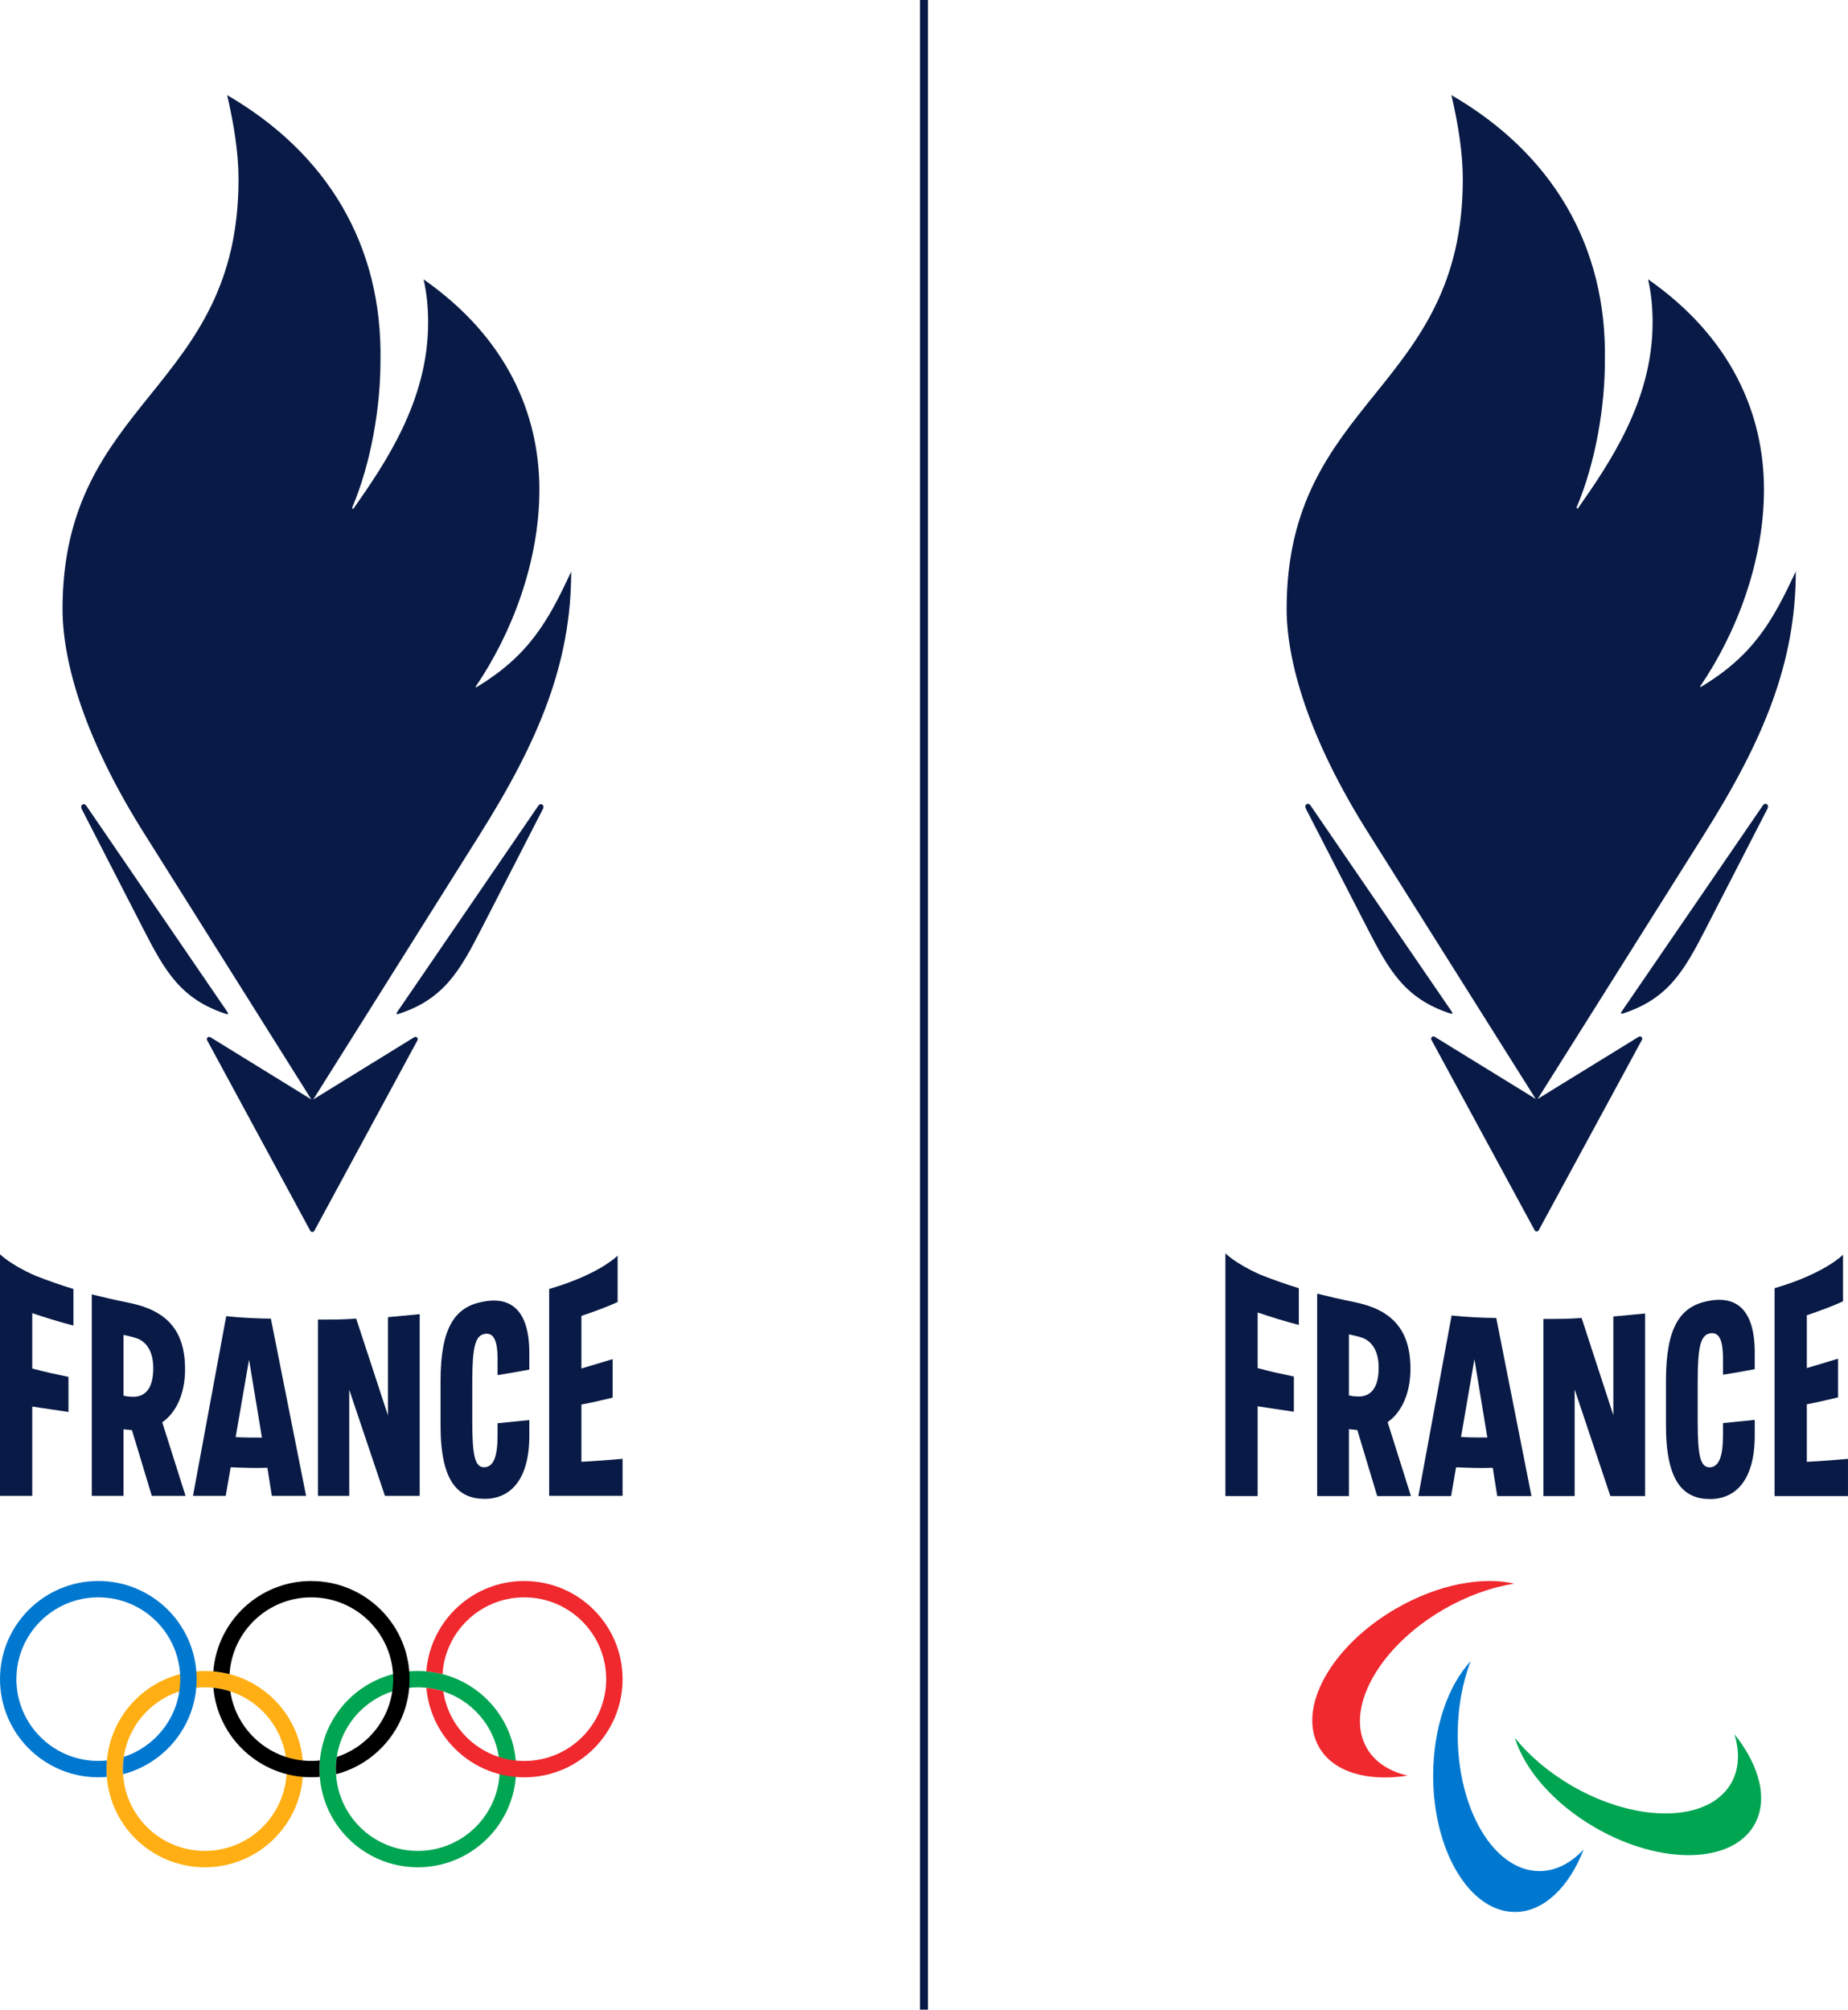 <?xml version="1.0" encoding="UTF-8"?>
<svg id="Calque_1" data-name="Calque 1" xmlns="http://www.w3.org/2000/svg" viewBox="0 0 110.354 120">
  <defs>
    <style>
      .cls-1 {
        fill: #000;
      }

      .cls-1, .cls-2, .cls-3, .cls-4, .cls-5, .cls-6 {
        stroke-width: 0px;
      }

      .cls-2 {
        fill: #ffaf14;
      }

      .cls-3 {
        fill: #0078d0;
      }

      .cls-4 {
        fill: #00a552;
      }

      .cls-5 {
        fill: #ef292e;
      }

      .cls-6 {
        fill: #081a45;
      }
    </style>
  </defs>
  <rect class="cls-6" x="54.939" width=".474" height="120"/>
  <path class="cls-5" d="M90.427,94.562c-1.927-.444-4.56.046-7.048,1.481-3.89,2.246-5.953,5.96-4.604,8.294.861,1.493,2.906,2.06,5.285,1.689-1.088-.25-1.952-.797-2.439-1.64-1.348-2.335.714-6.048,4.604-8.295,1.406-.81,2.856-1.319,4.201-1.529"/>
  <path class="cls-4" d="M90.461,103.772c.579,1.892,2.319,3.927,4.806,5.363,3.892,2.247,8.138,2.176,9.487-.159.861-1.492.33-3.546-1.181-5.422.327,1.068.285,2.09-.201,2.932-1.348,2.335-5.595,2.406-9.485.16-1.406-.811-2.572-1.814-3.425-2.873"/>
  <path class="cls-3" d="M87.823,99.19c-1.348,1.448-2.241,3.972-2.241,6.844,0,4.492,2.185,8.134,4.881,8.134,1.722,0,3.236-1.486,4.106-3.733-.762.818-1.668,1.292-2.64,1.292-2.696,0-4.88-3.643-4.88-8.135,0-1.623.285-3.133.775-4.402"/>
  <path class="cls-6" d="M86.674,60.38l-8.415-12.283c-.136-.203-.407-.068-.272.204l3.665,7.126c1.29,2.511,2.24,4.207,4.954,5.09q.203.068.068-.136"/>
  <path class="cls-6" d="M105.268,48.097l-8.415,12.283q-.136.203.068.135c2.714-.882,3.665-2.578,4.954-5.09l3.665-7.126c.135-.271-.136-.407-.272-.203"/>
  <path class="cls-6" d="M107.236,34.117c-1.357,2.918-2.511,5.022-5.7,6.922v-.068c2.172-3.19,3.8-7.465,3.8-11.74,0-4.547-1.968-9.094-6.922-12.555.204.882.272,1.764.272,2.578,0,4.683-2.579,8.415-4.479,11.13l-.067-.068c1.153-2.715,1.696-6.04,1.696-8.755.136-6.922-3.19-12.419-9.162-15.88.407,1.765.678,3.461.678,5.022,0,12.623-10.519,13.098-10.519,25.653,0,3.122,1.29,7.737,4.954,13.505l9.908,15.744.068.108.068-.108,1.542-2.451.097-.154,8.269-13.14c3.597-5.701,5.497-10.315,5.497-15.745"/>
  <path class="cls-6" d="M97.857,61.907l-6.021,3.705c-.022.014-.048.02-.072.02-.025,0-.05-.007-.072-.02l-6.021-3.705c-.12-.074-.261.059-.193.183l6.164,11.37c.026.048.074.072.121.072.048,0,.095-.024.122-.072l6.165-11.37c.067-.124-.074-.257-.194-.183"/>
  <path class="cls-6" d="M87.246,85.808l.8-4.651.77,4.68c-.534,0-1.037,0-1.57-.03M86.683,78.55l-1.985,10.783h1.955l.296-1.718c.741.03,1.422.059,2.192.03l.267,1.688h2.044l-2.103-10.635c-.77,0-1.866-.059-2.666-.148"/>
  <path class="cls-6" d="M96.342,84.505l-1.896-5.806c-.77.059-1.451.059-2.281.059v10.576h1.866v-6.369l2.133,6.369h2.074v-10.902l-1.896.178v5.895Z"/>
  <path class="cls-6" d="M107.895,87.289v-3.436c.622-.119,1.274-.267,1.866-.415v-2.311c-.652.207-1.274.385-1.866.563v-3.154c.711-.237,1.511-.533,2.162-.83v-2.786s-1.073,1.122-4.088,2.001v12.413h4.384v-2.222c-.681.059-1.807.148-2.459.178"/>
  <path class="cls-6" d="M80.966,83.379c-.148,0-.296-.03-.415-.059v-3.644c.237.059.444.089.711.178.622.178,1.066.77,1.066,1.807,0,1.185-.444,1.807-1.362,1.718M84.224,81.72c0-2.37-1.155-3.525-3.347-3.969-.741-.148-1.63-.356-2.222-.504v12.087h1.896v-3.999c.148.03.326.03.504.059l1.185,3.94h2.015l-1.392-4.414c.8-.563,1.363-1.659,1.363-3.2"/>
  <path class="cls-6" d="M73.175,74.836v14.497h1.926v-5.362c.711.118,1.392.207,2.162.326v-2.103c-.711-.148-1.422-.296-2.162-.504v-3.318c.711.237,1.629.533,2.459.741v-2.192c-.756-.231-1.536-.504-2.307-.811-1.499-.669-2.078-1.273-2.078-1.273"/>
  <path class="cls-6" d="M102.889,85.69c0,1.274-.237,1.896-.77,1.926-.563.03-.741-.622-.741-2.696v-2.459c0-2.044.178-2.755.741-2.844.504-.089.77.326.77,1.511v.959c.683-.106,1.314-.218,1.896-.332v-.983c0-2.577-1.096-3.436-2.814-3.081-1.63.326-2.488,1.541-2.488,4.769v2.637c0,3.377,1.037,4.414,2.636,4.414,1.541,0,2.666-1.155,2.666-3.792v-.933c-.605.062-1.239.125-1.896.187v.717Z"/>
  <path class="cls-6" d="M13.565,60.407l-8.407-12.289c-.135-.203-.407-.068-.271.204l3.661,7.129c1.289,2.512,2.238,4.21,4.949,5.092q.203.068.068-.136"/>
  <path class="cls-6" d="M32.142,48.117l-8.407,12.289q-.136.204.068.136c2.712-.883,3.661-2.58,4.949-5.092l3.661-7.129c.135-.272-.136-.407-.271-.203"/>
  <path class="cls-6" d="M34.108,34.131c-1.356,2.92-2.509,5.024-5.695,6.926v-.068c2.17-3.191,3.797-7.469,3.797-11.746,0-4.549-1.966-9.098-6.915-12.561.203.882.271,1.765.271,2.58,0,4.685-2.576,8.419-4.475,11.135l-.067-.068c1.152-2.716,1.695-6.043,1.695-8.759.136-6.926-3.187-12.425-9.153-15.888.407,1.765.678,3.463.678,5.024,0,12.629-10.509,13.104-10.509,25.665,0,3.123,1.288,7.74,4.949,13.511l9.898,15.752.068.108.068-.108,1.541-2.452.097-.154,8.261-13.146c3.593-5.703,5.491-10.32,5.491-15.752"/>
  <path class="cls-6" d="M24.737,61.934l-6.015,3.707c-.022.014-.047.02-.072.02-.025,0-.05-.007-.072-.02l-6.015-3.707c-.12-.074-.26.059-.193.183l6.159,11.376c.026.048.074.072.121.072s.095-.025.121-.072l6.159-11.376c.067-.124-.073-.257-.193-.183"/>
  <path class="cls-6" d="M14.072,85.813l.8-4.629.77,4.659c-.534,0-1.037,0-1.57-.029M13.509,78.59l-1.985,10.733h1.955l.296-1.71c.741.029,1.422.059,2.192.029l.267,1.681h2.044l-2.103-10.585c-.77,0-1.866-.059-2.666-.147"/>
  <path class="cls-6" d="M23.166,84.516l-1.896-5.779c-.77.059-1.451.059-2.281.059v10.526h1.866v-6.339l2.133,6.339h2.074v-10.85l-1.896.177v5.867Z"/>
  <path class="cls-6" d="M34.719,87.287v-3.42c.622-.118,1.274-.265,1.866-.413v-2.3c-.652.206-1.274.384-1.866.56v-3.14c.711-.236,1.511-.531,2.163-.826v-2.773s-1.073,1.116-4.088,1.991v12.354h4.384v-2.211c-.681.059-1.807.147-2.459.177"/>
  <path class="cls-6" d="M7.791,83.396c-.148,0-.296-.03-.415-.059v-3.627c.237.059.444.088.711.177.622.177,1.066.767,1.066,1.799,0,1.179-.444,1.799-1.362,1.71M11.05,81.744c0-2.359-1.155-3.509-3.347-3.951-.741-.147-1.63-.354-2.222-.501v12.03h1.896v-3.98c.148.029.326.029.504.059l1.185,3.922h2.015l-1.392-4.393c.8-.56,1.363-1.651,1.363-3.184"/>
  <path class="cls-6" d="M0,74.893v14.429h1.926v-5.337c.711.118,1.392.206,2.162.325v-2.094c-.711-.147-1.422-.295-2.162-.501v-3.302c.711.236,1.629.531,2.459.737v-2.182c-.756-.23-1.536-.501-2.307-.808-1.499-.666-2.078-1.267-2.078-1.267"/>
  <path class="cls-6" d="M29.713,85.696c0,1.268-.237,1.887-.77,1.916-.563.03-.741-.619-.741-2.683v-2.447c0-2.034.178-2.742.741-2.831.504-.089.77.324.77,1.504v.955c.683-.106,1.314-.218,1.896-.33v-.979c0-2.565-1.096-3.42-2.814-3.066-1.63.324-2.488,1.533-2.488,4.747v2.624c0,3.361,1.037,4.393,2.636,4.393,1.541,0,2.666-1.15,2.666-3.774v-.929c-.605.062-1.239.125-1.896.186v.713Z"/>
  <path class="cls-2" d="M12.23,100.755c-2.702,0-4.891,2.185-4.891,4.883,0,2.697,2.189,4.883,4.891,4.883,2.701,0,4.891-2.186,4.891-4.883,0-2.698-2.19-4.883-4.891-4.883M18.101,105.638c0,3.237-2.628,5.861-5.871,5.861-3.242,0-5.869-2.625-5.869-5.861,0-3.237,2.628-5.861,5.869-5.861,3.243,0,5.871,2.624,5.871,5.861"/>
  <path class="cls-4" d="M24.948,100.755c-2.701,0-4.891,2.185-4.891,4.883,0,2.697,2.19,4.883,4.891,4.883,2.702,0,4.893-2.186,4.893-4.883,0-2.698-2.191-4.883-4.893-4.883M30.82,105.638c0,3.237-2.63,5.861-5.872,5.861-3.24,0-5.869-2.625-5.869-5.861,0-3.237,2.629-5.861,5.869-5.861,3.242,0,5.872,2.624,5.872,5.861"/>
  <path class="cls-3" d="M5.872,94.404c-3.242,0-5.872,2.624-5.872,5.86,0,3.238,2.63,5.861,5.872,5.861.172,0,.34-.007.508-.023-.012-.154-.019-.309-.019-.465,0-.174.008-.345.023-.516-.167.018-.338.027-.512.027-2.702,0-4.892-2.187-4.892-4.885,0-2.699,2.191-4.883,4.892-4.883,2.701,0,4.891,2.184,4.891,4.883,0,2.167-1.411,4.003-3.369,4.642-.035.238-.055.483-.055.732,0,.101.004.201.01.302,2.526-.655,4.393-2.948,4.393-5.675,0-3.236-2.629-5.86-5.87-5.86"/>
  <path class="cls-5" d="M31.308,94.404c-3.084,0-5.613,2.376-5.85,5.396.331.029.655.085.967.165.157-2.558,2.282-4.584,4.883-4.584,2.703,0,4.891,2.186,4.891,4.885,0,2.698-2.189,4.885-4.891,4.885-2.453,0-4.484-1.803-4.836-4.154-.324-.106-.663-.178-1.011-.214.262,2.993,2.779,5.344,5.847,5.344,3.242,0,5.87-2.622,5.87-5.86,0-3.236-2.629-5.861-5.87-5.861"/>
  <path class="cls-1" d="M19.078,105.638c0-.174.008-.345.024-.516-.17.018-.34.027-.513.027-2.453,0-4.483-1.803-4.837-4.154-.324-.105-.661-.178-1.01-.213.263,2.992,2.78,5.342,5.848,5.342.172,0,.34-.008.508-.023-.014-.154-.02-.31-.02-.465"/>
  <path class="cls-1" d="M18.59,94.404c-3.087,0-5.613,2.378-5.851,5.396.332.029.655.086.969.165.156-2.557,2.281-4.584,4.882-4.584,2.7,0,4.891,2.186,4.891,4.885,0,2.167-1.413,4.002-3.369,4.642-.035.238-.056.483-.056.732,0,.101.004.201.011.301,2.525-.655,4.392-2.948,4.392-5.674,0-3.236-2.627-5.861-5.869-5.861"/>
</svg>